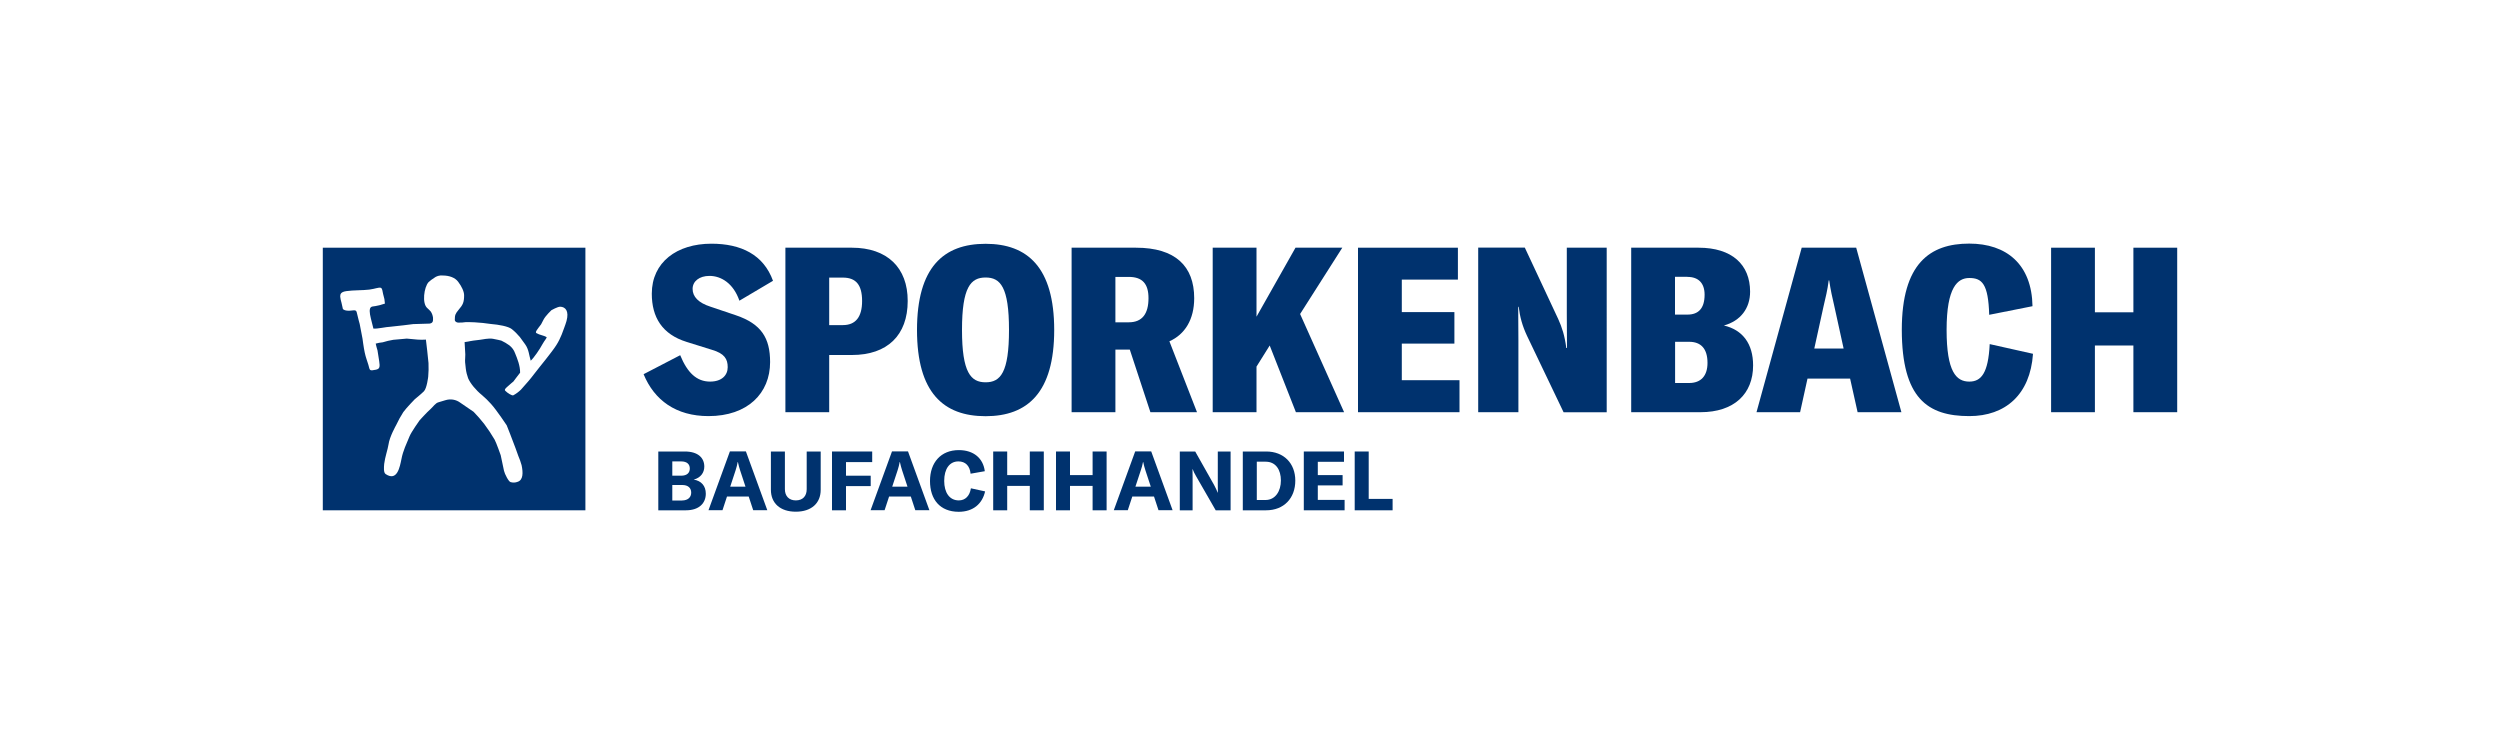 <?xml version="1.0" encoding="UTF-8"?>
<svg xmlns="http://www.w3.org/2000/svg" xmlns:xlink="http://www.w3.org/1999/xlink" version="1.1" id="Ebene_1" x="0px" y="0px" viewBox="0 0 250 75" style="enable-background:new 0 0 250 75;" xml:space="preserve">
<rect x="0" y="0" width="250" height="75" fill="#808080" stroke="none"/>
<style type="text/css">
	.st0{clip-path:url(#SVGID_00000143586743210385351100000004784645156853855655_);fill:#FFFFFF;}
	.st1{clip-path:url(#SVGID_00000143586743210385351100000004784645156853855655_);}
	.st2{clip-path:url(#SVGID_00000069393026531528234070000000255391189691485369_);fill:#020202;}
	.st3{clip-path:url(#SVGID_00000069393026531528234070000000255391189691485369_);fill:#E73230;}
	.st4{clip-path:url(#SVGID_00000069393026531528234070000000255391189691485369_);fill:#FFFFFF;}
	.st5{clip-path:url(#SVGID_00000013898768943380232610000006393081620148033431_);}
	.st6{clip-path:url(#SVGID_00000041989224427361916090000010227049805862346120_);fill:#FFFFFF;}
	.st7{clip-path:url(#SVGID_00000075129384994408061450000016397679011157613725_);fill:#FFFFFF;}
	.st8{clip-path:url(#SVGID_00000075129384994408061450000016397679011157613725_);}
	.st9{clip-path:url(#SVGID_00000011716278091893107220000004193723649590961834_);fill:#020202;}
	.st10{clip-path:url(#SVGID_00000011716278091893107220000004193723649590961834_);fill:#E73230;}
	.st11{clip-path:url(#SVGID_00000011716278091893107220000004193723649590961834_);fill:#FFFFFF;}
	.st12{clip-path:url(#SVGID_00000017485710226902964660000017220171254302065570_);}
	.st13{clip-path:url(#SVGID_00000091712279724048253440000014801580511738539440_);fill:#FFFFFF;}
	.st14{clip-path:url(#SVGID_00000031173145020646016310000011537677723480695486_);fill:#FFFFFF;}
	.st15{clip-path:url(#SVGID_00000031173145020646016310000011537677723480695486_);}
	.st16{clip-path:url(#SVGID_00000054944999800069929620000005158426937859720605_);fill:#020202;}
	.st17{clip-path:url(#SVGID_00000054944999800069929620000005158426937859720605_);fill:#E73230;}
	.st18{clip-path:url(#SVGID_00000054944999800069929620000005158426937859720605_);fill:#FFFFFF;}
	.st19{clip-path:url(#SVGID_00000122681193787526265670000005193089084458784417_);}
	.st20{clip-path:url(#SVGID_00000002379556534532048990000013029036055978082184_);fill:#FFFFFF;}
	.st21{clip-path:url(#SVGID_00000037665794472533647050000002116559440484390804_);fill:#FFFFFF;}
	.st22{clip-path:url(#SVGID_00000037665794472533647050000002116559440484390804_);fill:#E73230;}
	.st23{clip-path:url(#SVGID_00000037665794472533647050000002116559440484390804_);}
	.st24{clip-path:url(#SVGID_00000152948587357959762710000010259398072393868202_);fill:#FFFFFF;}
	.st25{clip-path:url(#SVGID_00000152948587357959762710000010259398072393868202_);fill:#020202;}
	.st26{clip-path:url(#SVGID_00000123429000480924230630000016402970937665655461_);}
	.st27{clip-path:url(#SVGID_00000171000171588703229190000005152840862594241215_);fill:#FFFFFF;}
	.st28{clip-path:url(#SVGID_00000128452037508518541660000013719988247114062757_);fill:#FFFFFF;}
	.st29{clip-path:url(#SVGID_00000128452037508518541660000013719988247114062757_);fill:#E73230;}
	.st30{clip-path:url(#SVGID_00000128452037508518541660000013719988247114062757_);}
	.st31{clip-path:url(#SVGID_00000119094322896375065910000004139422585510820767_);fill:#FFFFFF;}
	.st32{clip-path:url(#SVGID_00000119094322896375065910000004139422585510820767_);fill:#020202;}
	.st33{clip-path:url(#SVGID_00000168798240489913332590000008065505855200643257_);}
	.st34{clip-path:url(#SVGID_00000018952601563812086460000007634748533702892425_);fill:#FFFFFF;}
	.st35{clip-path:url(#SVGID_00000050663541982484617540000014805264582250799233_);fill:#FFFFFF;}
	.st36{clip-path:url(#SVGID_00000050663541982484617540000014805264582250799233_);fill:#020202;}
	.st37{clip-path:url(#SVGID_00000050663541982484617540000014805264582250799233_);}
	.st38{clip-path:url(#SVGID_00000083776112763883007540000007649186167008384917_);fill:#020202;}
	.st39{clip-path:url(#SVGID_00000083776112763883007540000007649186167008384917_);fill:#E73230;}
	.st40{clip-path:url(#SVGID_00000083776112763883007540000007649186167008384917_);fill:#FFFFFF;}
	.st41{clip-path:url(#SVGID_00000098899999213009331020000010769857064353639611_);fill:#FFFFFF;}
	.st42{clip-path:url(#SVGID_00000098899999213009331020000010769857064353639611_);}
	.st43{clip-path:url(#SVGID_00000005985289978316461920000008849120827167154838_);fill:#FFFFFF;}
	.st44{clip-path:url(#SVGID_00000057131726768990476520000009621609840018359982_);fill:#FFFFFF;}
	.st45{clip-path:url(#SVGID_00000057131726768990476520000009621609840018359982_);}
	.st46{clip-path:url(#SVGID_00000043436943758828285430000018201581911835661464_);fill:#00264B;}
	.st47{clip-path:url(#SVGID_00000043436943758828285430000018201581911835661464_);fill:#E94E0E;}
	.st48{clip-path:url(#SVGID_00000043436943758828285430000018201581911835661464_);fill:#FFFFFF;}
	.st49{clip-path:url(#SVGID_00000020398335110228956850000017856685762575317174_);}
	.st50{clip-path:url(#SVGID_00000039112848521225800570000009639806192826981251_);fill:#FFFFFF;}
	.st51{clip-path:url(#SVGID_00000178894551175865643430000003024285513144579473_);fill:#FFFFFF;}
	.st52{clip-path:url(#SVGID_00000178894551175865643430000003024285513144579473_);}
	.st53{clip-path:url(#SVGID_00000060014519307307872880000011555784494355062709_);fill:#00326E;}
	.st54{clip-path:url(#SVGID_00000060014519307307872880000011555784494355062709_);fill:#FFFFFF;}
	.st55{clip-path:url(#SVGID_00000063616513705129808180000014655162278098005915_);}
	.st56{clip-path:url(#SVGID_00000125585711965367232610000000052450920720493208_);fill:#FFFFFF;}
	.st57{clip-path:url(#SVGID_00000176034999350630776180000013797090974323760294_);fill:#FFFFFF;}
	.st58{clip-path:url(#SVGID_00000176034999350630776180000013797090974323760294_);}
	.st59{clip-path:url(#SVGID_00000121254106253276717720000015908999869205335984_);fill:#020202;}
	.st60{clip-path:url(#SVGID_00000121254106253276717720000015908999869205335984_);fill:#F0801B;}
	.st61{clip-path:url(#SVGID_00000121254106253276717720000015908999869205335984_);fill:#FFFFFF;}
	.st62{clip-path:url(#SVGID_00000044884018824853175860000018400900261175780745_);}
	.st63{clip-path:url(#SVGID_00000116919271420970675490000008713672110239102592_);fill:#FFFFFF;}
	.st64{clip-path:url(#SVGID_00000097492948476196161580000010265677575397381553_);fill:#FFFFFF;}
	.st65{clip-path:url(#SVGID_00000097492948476196161580000010265677575397381553_);}
	.st66{clip-path:url(#SVGID_00000127751928793769324660000004726286030945171343_);fill:#00326E;}
	.st67{clip-path:url(#SVGID_00000127751928793769324660000004726286030945171343_);fill:#FFFFFF;}
	.st68{clip-path:url(#SVGID_00000010296945769788975450000005038596065943983489_);}
	.st69{clip-path:url(#SVGID_00000168797655727819447820000005674699394139635386_);fill:#FFFFFF;}
	.st70{clip-path:url(#SVGID_00000097481508775768037660000010527060641958989452_);fill:#FFFFFF;}
	.st71{clip-path:url(#SVGID_00000097481508775768037660000010527060641958989452_);fill:#CC0034;}
	.st72{clip-path:url(#SVGID_00000097481508775768037660000010527060641958989452_);fill:#020202;}
	.st73{clip-path:url(#SVGID_00000097481508775768037660000010527060641958989452_);}
	.st74{clip-path:url(#SVGID_00000049219258694309710670000017356684853742190524_);fill:#020202;}
	.st75{clip-path:url(#SVGID_00000049219258694309710670000017356684853742190524_);fill:#CC0034;}
	.st76{clip-path:url(#SVGID_00000024700365100785279290000007272148466104793508_);fill:#FFFFFF;}
	.st77{clip-path:url(#SVGID_00000024700365100785279290000007272148466104793508_);}
	.st78{clip-path:url(#SVGID_00000073696480181059841600000012866485255318293129_);fill:#FFFFFF;}
	.st79{clip-path:url(#SVGID_00000127017326060035512860000000674859272815467448_);fill:#FFFFFF;}
	.st80{clip-path:url(#SVGID_00000127017326060035512860000000674859272815467448_);}
	.st81{clip-path:url(#SVGID_00000164495370534075979130000006330353818292471214_);fill:#AC1416;}
	.st82{clip-path:url(#SVGID_00000164495370534075979130000006330353818292471214_);fill:#001017;}
	.st83{clip-path:url(#SVGID_00000164495370534075979130000006330353818292471214_);fill:#FFFFFF;}
	.st84{clip-path:url(#SVGID_00000109710350987415266070000002428407408975651468_);}
	.st85{clip-path:url(#SVGID_00000012450024158677195080000012461856513143955359_);fill:#FFFFFF;}
	.st86{clip-path:url(#SVGID_00000075868556022445208960000011865840148515229577_);fill:#FFFFFF;}
	.st87{clip-path:url(#SVGID_00000075868556022445208960000011865840148515229577_);fill:#F7A315;}
	.st88{clip-path:url(#SVGID_00000075868556022445208960000011865840148515229577_);}
	.st89{clip-path:url(#SVGID_00000012465995117227797680000007198111099152263070_);fill:#FFFFFF;}
	.st90{clip-path:url(#SVGID_00000067925317728248002480000003341856077913928373_);fill:#FFFFFF;}
	.st91{clip-path:url(#SVGID_00000067925317728248002480000003341856077913928373_);}
	.st92{clip-path:url(#SVGID_00000124123780474588293010000010888821007336426154_);fill:#FFFFFF;}
	.st93{clip-path:url(#SVGID_00000120525911704293741240000005454719520093445524_);fill:#FFFFFF;}
	.st94{clip-path:url(#SVGID_00000120525911704293741240000005454719520093445524_);}
	.st95{clip-path:url(#SVGID_00000127022084693287603910000016289885507556618897_);fill:#005343;}
	.st96{clip-path:url(#SVGID_00000111905008112970098850000015188562847286773147_);}
	.st97{clip-path:url(#SVGID_00000007387374990324097450000001793944132533645196_);fill:#FFFFFF;}
	.st98{clip-path:url(#SVGID_00000005981487708770214430000006527209453461153708_);fill:#FFFFFF;}
	.st99{clip-path:url(#SVGID_00000005981487708770214430000006527209453461153708_);fill:#020202;}
	.st100{clip-path:url(#SVGID_00000005981487708770214430000006527209453461153708_);}
	.st101{clip-path:url(#SVGID_00000050640865140343195180000011498654567005085372_);fill:#00609E;}
	.st102{clip-path:url(#SVGID_00000050640865140343195180000011498654567005085372_);fill:#ABA784;}
	.st103{clip-path:url(#SVGID_00000050640865140343195180000011498654567005085372_);fill:#020202;}
	.st104{clip-path:url(#SVGID_00000061463304715939964420000010517175242170674355_);fill:#FFFFFF;}
	.st105{clip-path:url(#SVGID_00000061463304715939964420000010517175242170674355_);}
	.st106{clip-path:url(#SVGID_00000121258397892742108160000014693828859467954085_);fill:#FFFFFF;}
</style>
<g>
	<g>
		<defs>
			<rect id="SVGID_00000122707241205842378980000009845796318420090516_" width="250" height="75"></rect>
		</defs>
		<clipPath id="SVGID_00000177451308210109674610000012293191289267226030_">
			<use xlink:href="#SVGID_00000122707241205842378980000009845796318420090516_" style="overflow:visible;"></use>
		</clipPath>
		
			<rect style="clip-path:url(#SVGID_00000177451308210109674610000012293191289267226030_);fill:#FFFFFF;" width="250" height="75"></rect>
		
			<rect x="19.16" y="11.24" style="clip-path:url(#SVGID_00000177451308210109674610000012293191289267226030_);fill:#FFFFFF;" width="211.69" height="52.52"></rect>
		<g style="clip-path:url(#SVGID_00000177451308210109674610000012293191289267226030_);">
			<defs>
				<rect id="SVGID_00000008839158672776806380000004266896570651230617_" x="19.16" y="11.24" width="211.69" height="52.52"></rect>
			</defs>
			<clipPath id="SVGID_00000078758770704525525690000016533262692967419542_">
				<use xlink:href="#SVGID_00000008839158672776806380000004266896570651230617_" style="overflow:visible;"></use>
			</clipPath>
			<path style="clip-path:url(#SVGID_00000078758770704525525690000016533262692967419542_);fill:#00326E;" d="M196.93,41.61     c3.61,0,6.09-2.15,6.37-6.23l-4.33-0.97c-0.14,2.92-0.86,3.75-2.04,3.75c-1.3,0-2.27-0.97-2.27-5.17c0-4.29,1.11-5.19,2.27-5.19     c1.27,0,1.9,0.58,1.99,3.68l4.33-0.86c-0.07-4.19-2.6-6.26-6.33-6.26c-3.92,0-6.74,1.99-6.74,8.62     C190.19,39.83,192.76,41.61,196.93,41.61"></path>
			<polygon style="clip-path:url(#SVGID_00000078758770704525525690000016533262692967419542_);fill:#00326E;" points="     217.72,24.77 213.34,24.77 213.34,31.23 209.49,31.23 209.49,24.77 205.11,24.77 205.11,41.22 209.49,41.22 209.49,34.55      213.34,34.55 213.34,41.22 217.72,41.22    "></polygon>
			<path style="clip-path:url(#SVGID_00000078758770704525525690000016533262692967419542_);fill:#00326E;" d="M70.85,41.61     c3.92,0,6.16-2.29,6.16-5.4c0-2.41-0.88-3.82-3.41-4.68l-2.55-0.86c-1.21-0.39-1.79-1-1.79-1.78c0-0.76,0.67-1.3,1.69-1.3     c1.16,0,2.39,0.74,2.99,2.48l3.36-1.99c-0.95-2.62-3.2-3.71-6.16-3.71c-3.45,0-5.96,1.85-5.96,5c0,2.36,1.04,4.06,3.48,4.82     l2.53,0.79c1.27,0.37,1.58,0.93,1.58,1.74c0,0.81-0.6,1.44-1.76,1.44c-1.34,0-2.27-0.88-2.99-2.64l-3.66,1.9     C65.43,40.02,67.6,41.61,70.85,41.61"></path>
			<path style="clip-path:url(#SVGID_00000078758770704525525690000016533262692967419542_);fill:#00326E;" d="M85.19,24.77h-6.65     v16.45h4.38V35.5h2.27c3.54,0,5.58-1.97,5.58-5.4C90.78,26.76,88.71,24.77,85.19,24.77 M84.29,32.51h-1.37v-4.75h1.37     c1.3,0,1.92,0.72,1.92,2.34C86.21,31.7,85.56,32.51,84.29,32.51"></path>
			<path style="clip-path:url(#SVGID_00000078758770704525525690000016533262692967419542_);fill:#00326E;" d="M98.56,41.62     c4.19,0,6.86-2.36,6.86-8.62s-2.67-8.62-6.86-8.62c-4.22,0-6.86,2.36-6.86,8.62S94.34,41.62,98.56,41.62 M98.56,38.23     c-1.48,0-2.36-0.97-2.36-5.24c0-4.29,0.88-5.24,2.36-5.24c1.48,0,2.34,0.95,2.34,5.24C100.9,37.26,100.05,38.23,98.56,38.23"></path>
			<path style="clip-path:url(#SVGID_00000078758770704525525690000016533262692967419542_);fill:#00326E;" d="M115.04,41.22h4.66     l-2.76-7.09c1.55-0.69,2.48-2.18,2.48-4.31c0-3.2-1.88-5.05-5.82-5.05h-6.44v16.45h4.38v-6.26h1.44L115.04,41.22z M111.54,32.23     v-4.54h1.34c1.37,0,1.97,0.7,1.97,2.13c0,1.55-0.62,2.41-1.97,2.41H111.54z"></path>
			<polygon style="clip-path:url(#SVGID_00000078758770704525525690000016533262692967419542_);fill:#00326E;" points="     129.59,41.22 134.41,41.22 130.01,31.4 134.23,24.77 129.55,24.77 125.65,31.67 125.65,24.77 121.27,24.77 121.27,41.22      125.65,41.22 125.65,36.66 126.97,34.55    "></polygon>
			<polygon style="clip-path:url(#SVGID_00000078758770704525525690000016533262692967419542_);fill:#00326E;" points="     140.18,38.02 140.18,34.36 145.44,34.36 145.44,31.21 140.18,31.21 140.18,27.96 145.79,27.96 145.79,24.77 135.8,24.77      135.8,41.22 145.95,41.22 145.95,38.02    "></polygon>
			<path style="clip-path:url(#SVGID_00000078758770704525525690000016533262692967419542_);fill:#00326E;" d="M147.83,41.22h4.01     v-7.18c0-1.14-0.02-2.55-0.02-3.36h0.05c0.12,1.02,0.37,1.92,0.83,2.9l3.66,7.65h4.31V24.77h-3.99v6.65     c0,1.11,0.02,2.32,0.02,3.38h-0.07c-0.16-1.23-0.42-2.04-0.81-2.9l-3.34-7.14h-4.66V41.22z"></path>
			<path style="clip-path:url(#SVGID_00000078758770704525525690000016533262692967419542_);fill:#00326E;" d="M172.39,32.55     c1.67-0.46,2.62-1.72,2.62-3.38c0-2.71-1.81-4.4-5.15-4.4h-6.74v16.45h6.93c3.36,0,5.26-1.83,5.26-4.68     C175.31,34.38,174.27,32.99,172.39,32.55 M168.75,27.69c1.09,0,1.71,0.62,1.71,1.78c0,1.37-0.62,1.99-1.71,1.99h-1.25v-3.78     H168.75z M168.92,38.3h-1.41v-4.12h1.41c1.16,0,1.83,0.67,1.83,2.11C170.75,37.58,170.1,38.3,168.92,38.3"></path>
			<path style="clip-path:url(#SVGID_00000078758770704525525690000016533262692967419542_);fill:#00326E;" d="M185.76,41.22h4.38     l-4.52-16.45h-5.45l-4.52,16.45h4.36l0.74-3.36h4.26L185.76,41.22z M181.43,34.85l0.93-4.24c0.19-0.81,0.39-1.6,0.51-2.57h0.05     c0.14,0.97,0.32,1.76,0.51,2.57l0.93,4.24H181.43z"></path>
			
				<rect x="32.28" y="24.77" style="clip-path:url(#SVGID_00000078758770704525525690000016533262692967419542_);fill:#00326E;" width="26.26" height="26.26"></rect>
			<path style="clip-path:url(#SVGID_00000078758770704525525690000016533262692967419542_);fill:#FFFFFF;" d="M34.29,30.9     c0,0,0.18,0.25,0.9,0.15c0.22-0.02,0.42-0.07,0.48,0.17c0.13,0.58,0.3,1.18,0.3,1.18l0.28,1.46c0,0,0.12,0.93,0.22,1.38     c0.1,0.5,0.28,0.93,0.37,1.25c0.15,0.58,0.1,0.61,0.75,0.48c0.38-0.08,0.42-0.27,0.33-0.85l-0.17-1.08     c-0.07-0.22-0.13-0.45-0.18-0.68c0.23-0.06,0.46-0.11,0.7-0.13c0.35-0.11,0.7-0.19,1.06-0.25c0.43-0.03,1.35-0.12,1.35-0.12     s0.76,0.07,1.08,0.1c0.28,0.02,0.55,0.02,0.83,0c0.02,0.18,0.13,1.1,0.13,1.1s0.1,1.01,0.13,1.25c0.02,0.46,0.01,0.91-0.03,1.36     c0,0-0.13,1.16-0.43,1.46c-0.3,0.3-0.9,0.78-0.9,0.78s-0.85,0.87-1.16,1.3c-0.27,0.42-0.51,0.86-0.72,1.31     c0,0-0.66,1.16-0.76,1.93c-0.07,0.48-0.35,1.26-0.43,1.93c-0.03,0.35-0.08,0.88,0.15,1.03c1.15,0.76,1.41-0.7,1.58-1.53     c0.15-0.8,0.5-1.51,0.8-2.24c0.18-0.45,1.01-1.61,1.01-1.61s0.7-0.78,1.1-1.13c0.28-0.25,0.48-0.6,0.81-0.68     c0.27-0.07,0.47-0.15,0.67-0.2c0.51-0.16,1.06-0.07,1.49,0.25c0.45,0.3,1.33,0.91,1.33,0.91c0.37,0.38,0.72,0.78,1.05,1.2     c0.38,0.51,0.73,1.03,1.05,1.58c0.17,0.3,0.61,1.56,0.61,1.56s0.27,1.25,0.33,1.56c0.07,0.32,0.47,1.1,0.66,1.13     c0.23,0.07,0.48,0.06,0.7-0.03c0.56-0.17,0.56-0.91,0.4-1.66c-0.09-0.32-0.2-0.63-0.33-0.93c0,0-0.2-0.57-0.28-0.78     c-0.27-0.75-0.88-2.28-0.88-2.28s-1-1.51-1.56-2.13c-0.28-0.31-0.58-0.61-0.9-0.88c-0.62-0.5-1.18-1.18-1.4-1.7     c-0.11-0.31-0.19-0.62-0.23-0.95c0,0-0.05-0.42-0.07-0.65c-0.02-0.23,0.03-0.53,0.02-0.78c-0.02-0.48-0.05-0.9-0.07-1.23     c0.62-0.08,0.35-0.1,1.53-0.23c0.28-0.03,0.86-0.18,1.31-0.1c0.32,0.05,0.83,0.18,0.83,0.18c0.28,0.13,0.55,0.29,0.8,0.47     c0.27,0.21,0.47,0.48,0.58,0.8c0.22,0.53,0.51,1.25,0.5,1.94c-0.22,0.27-0.67,0.88-0.67,0.88s-0.37,0.3-0.58,0.5     c-0.12,0.11-0.37,0.3-0.23,0.43c0.22,0.23,0.68,0.51,0.8,0.45c0.28-0.15,0.53-0.34,0.76-0.56c0,0,0.51-0.58,0.73-0.83     c0.42-0.48,0.72-0.93,1.16-1.46c0.31-0.37,0.91-1.15,0.91-1.15s0.55-0.7,0.75-1.03c0.21-0.33,0.38-0.68,0.53-1.05     c0.17-0.47,0.35-0.9,0.48-1.35c0.27-1-0.1-1.41-0.63-1.43c-0.27,0-0.88,0.35-0.88,0.35s-0.58,0.55-0.78,0.93     c-0.07,0.1-0.18,0.38-0.25,0.48c-0.38,0.51-0.63,0.78-0.47,0.88c0.33,0.2,0.72,0.22,1.01,0.4c0.08,0.05-0.2,0.33-0.4,0.7     c-0.27,0.51-0.88,1.4-1.18,1.66c-0.17-0.55-0.18-1.11-0.55-1.63c-0.17-0.25-0.35-0.48-0.53-0.73c-0.24-0.29-0.51-0.56-0.81-0.8     c-0.35-0.28-1.33-0.45-2.08-0.51c-0.54-0.08-1.09-0.14-1.65-0.17c-0.28,0-0.56-0.03-0.85-0.02c-0.26,0.04-0.53,0.06-0.8,0.05     c-0.15-0.02-0.32-0.1-0.32-0.28c0-0.47,0.05-0.6,0.38-1c0.43-0.5,0.55-0.75,0.55-1.45c0-0.38-0.25-0.9-0.6-1.36     c-0.3-0.4-0.86-0.62-1.55-0.62c-0.31-0.03-0.62,0.06-0.86,0.25c-0.19,0.12-0.38,0.26-0.55,0.42c-0.45,0.5-0.67,2.13-0.12,2.59     c0.12,0.11,0.24,0.22,0.35,0.35c0.12,0.18,0.19,0.39,0.22,0.6c0,0.28,0.05,0.53-0.33,0.6l-1.65,0.05c0,0-1.8,0.23-2.33,0.27     c-0.33,0-1.26,0.22-1.65,0.18c-0.18-0.75-0.37-1.36-0.37-1.74c0-0.13,0-0.42,0.28-0.47c0.18-0.03,0.42-0.05,0.66-0.12     c0.18-0.03,0.38-0.13,0.58-0.17l-0.05-0.45c0,0-0.1-0.4-0.13-0.51c-0.07-0.3-0.07-0.55-0.23-0.62c-0.2-0.07-0.55,0.1-1.15,0.18     s-1.63,0.05-2.28,0.15c-0.58,0.08-0.63,0.3-0.63,0.55c0.02,0.21,0.07,0.42,0.13,0.62L34.29,30.9z"></path>
			<path style="clip-path:url(#SVGID_00000078758770704525525690000016533262692967419542_);fill:#00326E;" d="M70.58,49.37     c0,0.93-0.65,1.66-1.99,1.66h-2.76v-5.88h2.65c1.34,0,1.95,0.65,1.95,1.51c0,0.61-0.37,1.12-1.06,1.3     C70.13,48.08,70.58,48.59,70.58,49.37 M67.23,46.14v1.43h0.88c0.63,0,0.87-0.32,0.87-0.72c0-0.41-0.26-0.71-0.87-0.71H67.23z      M69.12,49.26c0-0.46-0.31-0.76-0.89-0.76h-1v1.55h0.97C68.83,50.04,69.12,49.7,69.12,49.26"></path>
			<path style="clip-path:url(#SVGID_00000078758770704525525690000016533262692967419542_);fill:#00326E;" d="M74.87,49.65H72.7     l-0.45,1.37h-1.4l2.14-5.88h1.6l2.14,5.88h-1.41L74.87,49.65z M74.55,48.67l-0.54-1.64c-0.08-0.26-0.16-0.53-0.22-0.83h-0.02     c-0.05,0.3-0.13,0.57-0.21,0.83l-0.54,1.64H74.55z"></path>
			<path style="clip-path:url(#SVGID_00000078758770704525525690000016533262692967419542_);fill:#00326E;" d="M78.49,45.15v3.77     c0,0.69,0.41,1.12,1.09,1.12c0.7,0,1.09-0.43,1.09-1.12v-3.77h1.4v3.83c0,1.34-0.93,2.19-2.49,2.19c-1.56,0-2.49-0.85-2.49-2.19     v-3.83H78.49z"></path>
			<polygon style="clip-path:url(#SVGID_00000078758770704525525690000016533262692967419542_);fill:#00326E;" points="84.6,46.21      84.6,47.57 87.07,47.57 87.07,48.61 84.6,48.61 84.6,51.03 83.2,51.03 83.2,45.15 87.22,45.15 87.22,46.21    "></polygon>
			<path style="clip-path:url(#SVGID_00000078758770704525525690000016533262692967419542_);fill:#00326E;" d="M91.08,49.65h-2.17     l-0.45,1.37h-1.4l2.14-5.88h1.6l2.14,5.88h-1.41L91.08,49.65z M90.75,48.67l-0.54-1.64c-0.08-0.26-0.16-0.53-0.22-0.83h-0.02     c-0.05,0.3-0.13,0.57-0.21,0.83l-0.54,1.64H90.75z"></path>
			<path style="clip-path:url(#SVGID_00000078758770704525525690000016533262692967419542_);fill:#00326E;" d="M93,48.1     c0-1.85,1.09-3.09,2.88-3.09c1.5,0,2.44,0.83,2.6,2.11l-1.42,0.25c-0.08-0.78-0.51-1.23-1.22-1.23c-0.89,0-1.42,0.75-1.42,1.95     c0,1.17,0.53,1.95,1.46,1.95c0.65,0,1.09-0.45,1.21-1.21l1.42,0.31c-0.28,1.24-1.19,2.04-2.65,2.04C94,51.17,93,49.95,93,48.1"></path>
			<polygon style="clip-path:url(#SVGID_00000078758770704525525690000016533262692967419542_);fill:#00326E;" points="     104.38,51.03 102.98,51.03 102.98,48.59 100.72,48.59 100.72,51.03 99.32,51.03 99.32,45.15 100.72,45.15 100.72,47.51      102.98,47.51 102.98,45.15 104.38,45.15    "></polygon>
			<polygon style="clip-path:url(#SVGID_00000078758770704525525690000016533262692967419542_);fill:#00326E;" points="     110.66,51.03 109.26,51.03 109.26,48.59 107,48.59 107,51.03 105.6,51.03 105.6,45.15 107,45.15 107,47.51 109.26,47.51      109.26,45.15 110.66,45.15    "></polygon>
			<path style="clip-path:url(#SVGID_00000078758770704525525690000016533262692967419542_);fill:#00326E;" d="M115.4,49.65h-2.17     l-0.45,1.37h-1.4l2.14-5.88h1.6l2.14,5.88h-1.41L115.4,49.65z M115.08,48.67l-0.54-1.64c-0.08-0.26-0.16-0.53-0.22-0.83h-0.02     c-0.05,0.3-0.13,0.57-0.22,0.83l-0.54,1.64H115.08z"></path>
			<path style="clip-path:url(#SVGID_00000078758770704525525690000016533262692967419542_);fill:#00326E;" d="M117.97,45.15h1.55     l1.89,3.35c0.13,0.25,0.28,0.55,0.36,0.76h0.02c0-0.23-0.01-0.47-0.01-0.75v-3.36h1.28v5.88h-1.49l-1.95-3.39     c-0.16-0.27-0.27-0.5-0.35-0.72h-0.02c0,0.24,0.01,0.49,0.01,0.78v3.33h-1.28V45.15z"></path>
			<path style="clip-path:url(#SVGID_00000078758770704525525690000016533262692967419542_);fill:#00326E;" d="M124.28,45.15h2.34     c1.76,0,2.91,1.18,2.91,2.91c0,1.76-1.14,2.97-2.92,2.97h-2.33V45.15z M126.55,50c0.99,0,1.54-0.89,1.54-1.95     c0-1.07-0.51-1.88-1.52-1.88h-0.89V50H126.55z"></path>
			<polygon style="clip-path:url(#SVGID_00000078758770704525525690000016533262692967419542_);fill:#00326E;" points="     134.46,49.99 134.46,51.03 130.38,51.03 130.38,45.15 134.4,45.15 134.4,46.18 131.78,46.18 131.78,47.51 134.26,47.51      134.26,48.54 131.78,48.54 131.78,49.99    "></polygon>
			<polygon style="clip-path:url(#SVGID_00000078758770704525525690000016533262692967419542_);fill:#00326E;" points="     135.47,45.15 136.87,45.15 136.87,49.89 139.26,49.89 139.26,51.03 135.47,51.03    "></polygon>
		</g>
	</g>
</g>
</svg>
